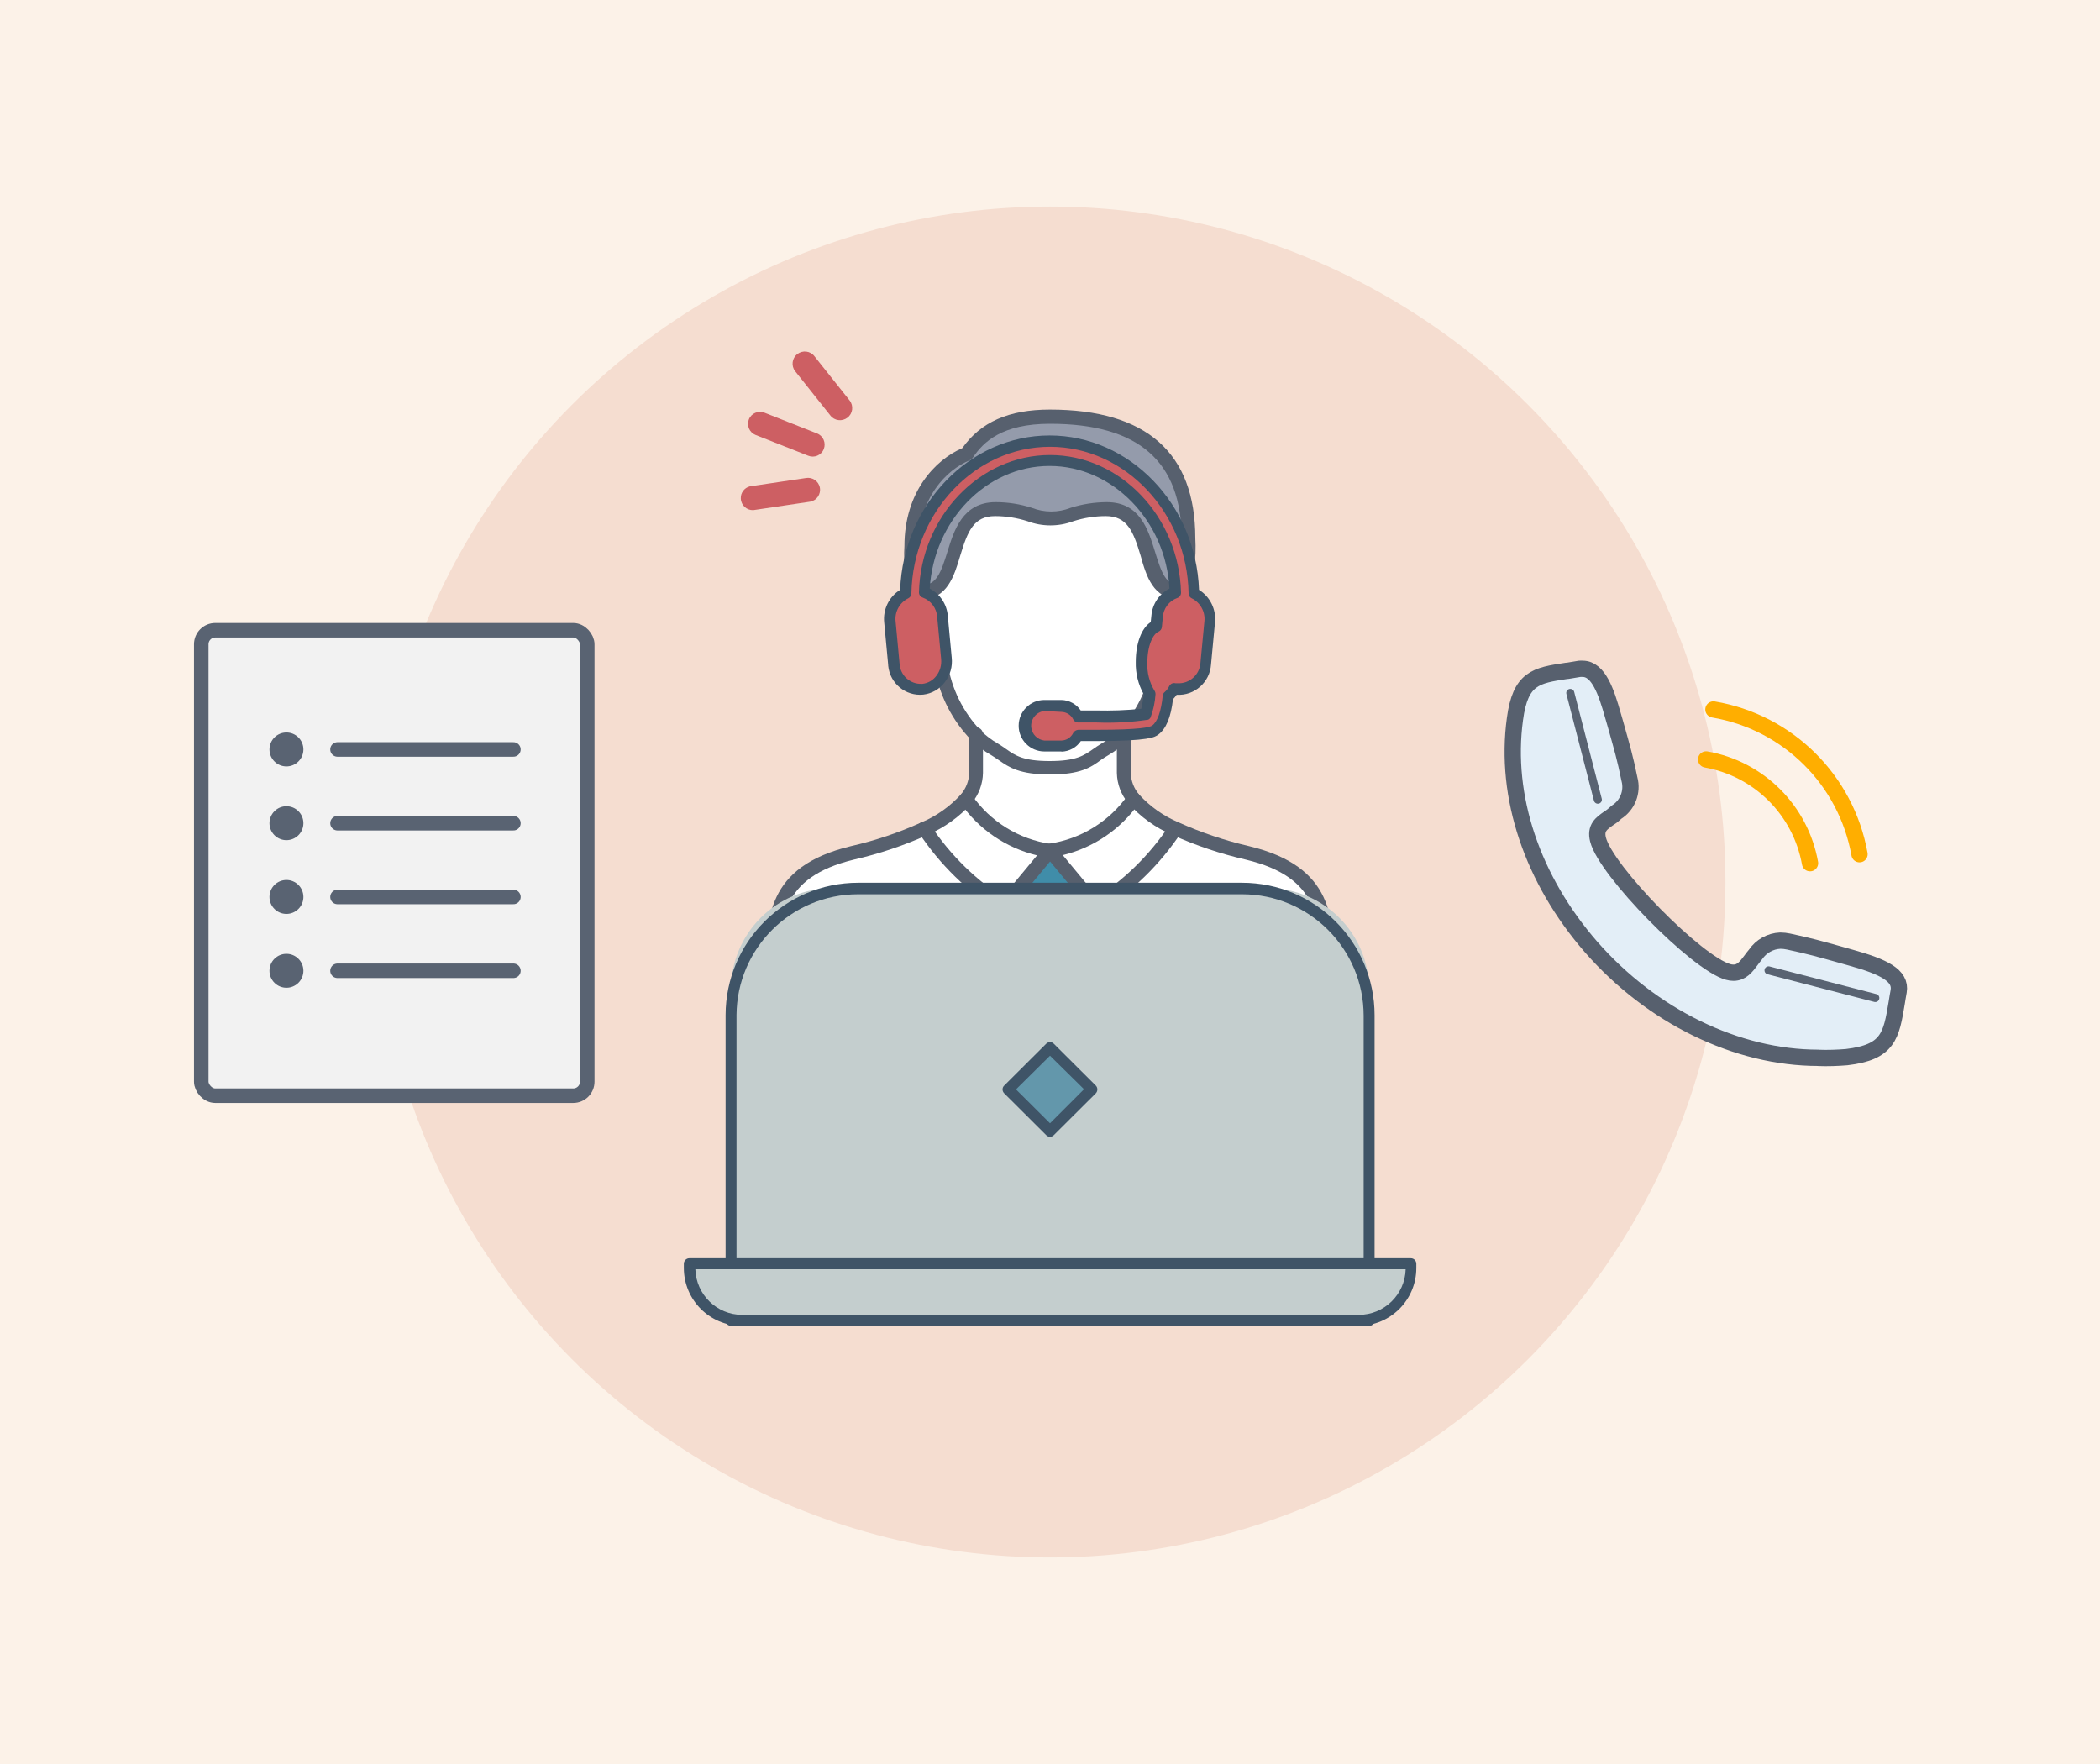 <?xml version="1.0" encoding="UTF-8"?><svg id="_レイヤー_2" xmlns="http://www.w3.org/2000/svg" viewBox="0 0 250 210"><defs><style>.cls-1{fill:#fff;}.cls-2{fill:#408da9;}.cls-3{fill:#fcf2e8;}.cls-4{fill:#f5ddd0;}.cls-5{fill:#f2f2f2;}.cls-5,.cls-6,.cls-7,.cls-8,.cls-9{stroke-linecap:round;}.cls-5,.cls-7{stroke-linejoin:round;stroke-width:1.73px;}.cls-5,.cls-7,.cls-8{stroke:#596372;}.cls-10{fill:#57606e;}.cls-6{stroke:#ffae00;}.cls-6,.cls-7,.cls-11,.cls-8{fill:none;}.cls-6,.cls-8,.cls-9{stroke-linejoin:bevel;}.cls-6,.cls-9{stroke-width:1.94px;}.cls-12{fill:#949bab;}.cls-13{fill:#cd5f63;}.cls-14{fill:#6397ab;}.cls-15{fill:#3f5467;}.cls-8{stroke-width:.96px;}.cls-9{fill:#e3eef7;stroke:#57606e;}.cls-16{fill:#596372;}.cls-17{fill:#c4cece;}</style></defs><g id="_レイヤー_1-2"><rect class="cls-3" width="250" height="210"/><circle class="cls-4" cx="125" cy="105" r="80.41"/><path class="cls-9" d="m216.48,125.93c-9.71,0-19.83-4.93-27.06-13.19-7-8.04-10.34-17.9-9.07-27.14.65-4.89,2.49-5.19,6.16-5.74h.1l1.44-.24c.12-.01.25-.01.37,0,1.88,0,2.81,2.76,3.6,5.56l.29,1c.84,3,1.15,4.01,1.67,6.57.41,1.51-.22,3.11-1.54,3.94-.28.27-.58.51-.91.72-.88.61-1.64,1.15-1.29,2.53.93,3.73,11.8,14.78,15.5,15.77.2.06.42.09.63.09.98,0,1.53-.74,2.06-1.45.17-.24.36-.48.56-.72.67-.98,1.76-1.6,2.95-1.65.33,0,.66.04.99.11,2.56.55,3.58.84,6.58,1.68l.99.28c3.66,1.03,5.87,2.06,5.53,3.97-.09.47-.16.92-.23,1.36-.65,3.92-.99,5.89-5.97,6.47-1.1.09-2.21.13-3.32.09Z"/><path class="cls-6" d="m203.11,90.41c6.3,1.12,11.24,6.05,12.37,12.35"/><path class="cls-6" d="m203.98,84.46c8.85,1.5,15.81,8.39,17.39,17.23"/><line class="cls-8" x1="223.25" y1="118.81" x2="210.54" y2="115.52"/><line class="cls-8" x1="190.22" y1="95.2" x2="186.94" y2="82.49"/><rect class="cls-5" x="23.96" y="75.03" width="45.95" height="55.41" rx="1.67" ry="1.67"/><circle class="cls-16" cx="34.1" cy="89.22" r="2.02"/><line class="cls-7" x1="40.18" y1="89.22" x2="61.12" y2="89.22"/><circle class="cls-16" cx="34.1" cy="98" r="2.02"/><line class="cls-7" x1="40.18" y1="98" x2="61.12" y2="98"/><circle class="cls-16" cx="34.1" cy="106.78" r="2.02"/><line class="cls-7" x1="40.18" y1="106.78" x2="61.12" y2="106.78"/><circle class="cls-16" cx="34.1" cy="115.57" r="2.02"/><line class="cls-7" x1="40.18" y1="115.57" x2="61.12" y2="115.57"/><path class="cls-1" d="m134.97,95.12c1.38,1.53,3.07,2.73,4.96,3.54-2.45,3.7-5.67,6.84-9.44,9.19l-1.68-2.02-3.81-4.59c4.02-.57,7.63-2.79,9.97-6.11Z"/><path class="cls-1" d="m130.49,107.87c3.77-2.35,6.99-5.49,9.44-9.19,2.76,1.24,5.64,2.21,8.59,2.89,9.48,2.3,9.44,8.04,9.44,14h-29.67l-1.15-5.49,1.62-4.22,1.72,2Z"/><polygon class="cls-2" points="128.81 105.85 127.19 110.07 122.81 110.07 121.19 105.85 125 101.28 128.81 105.85"/><polygon class="cls-2" points="127.19 110.07 128.3 115.56 121.7 115.56 122.81 110.07 127.19 110.07"/><path class="cls-1" d="m116.21,92.03v-4.51c.65.65,1.39,1.21,2.19,1.67,1.72,1,2.3,2.21,6.59,2.21s4.87-1.21,6.59-2.21c.8-.45,1.54-1.01,2.19-1.67v4.51c.02,1.13.42,2.22,1.15,3.09-2.33,3.34-5.94,5.57-9.97,6.16-4.03-.58-7.64-2.81-9.97-6.16.75-.86,1.18-1.95,1.22-3.09Z"/><path class="cls-1" d="m121.19,105.85l-1.68,2.02c-3.77-2.35-6.99-5.48-9.44-9.19,1.89-.8,3.59-2.01,4.96-3.54,2.33,3.34,5.94,5.57,9.97,6.16l-3.81,4.55Z"/><path class="cls-12" d="m109.31,70.83c-.66-1.86-.93-3.84-.79-5.81,0-6.41,3.85-9.89,6.59-10.99,1.71-2.54,4.4-4.4,9.89-4.4,10.34,0,16.48,4.22,16.48,14.5.13,2.27-.14,4.54-.79,6.71-.09-.12-.19-.23-.31-.32-5.22,0-2.42-9.89-8.79-9.89-3.3,0-4.53,1.15-6.59,1.15s-3.3-1.15-6.59-1.15c-6.36,0-3.57,9.89-8.79,9.89-.12.09-.22.2-.31.32Z"/><path class="cls-1" d="m92.03,115.56c0-6.02,0-11.72,9.44-14,2.95-.68,5.83-1.65,8.59-2.89,2.45,3.71,5.67,6.84,9.44,9.19l1.68-2.02,1.62,4.22-1.15,5.49-29.62.02Z"/><path class="cls-1" d="m109.62,70.54c5.22,0,2.42-9.89,8.79-9.89,3.3,0,4.53,1.15,6.59,1.15s3.3-1.15,6.59-1.15c6.36,0,3.57,9.89,8.79,9.89.12.09.22.2.31.32.59.88.86,1.92.79,2.98,0,4.95-3.45,5.25-3.45,5.25-.51,3.18-1.98,6.13-4.19,8.47-.65.65-1.39,1.21-2.19,1.67-1.72,1-2.3,2.21-6.59,2.21s-4.87-1.21-6.59-2.21c-.8-.45-1.54-1.01-2.19-1.67-2.22-2.34-3.68-5.29-4.19-8.47,0,0-3.45-.3-3.45-5.25-.07-1.05.21-2.1.79-2.98.05-.12.12-.22.2-.32Z"/><path class="cls-10" d="m125,92.2c-3.64,0-4.89-.86-6.1-1.71-.3-.21-.59-.4-.91-.6-.86-.49-1.66-1.09-2.37-1.79-2.23-2.3-3.73-5.21-4.31-8.36-1.15-.37-3.63-1.64-3.63-5.94-.06-1.22.27-2.43.96-3.45.14-.19.31-.36.51-.51l.91,1.38h0c-.05.04-.1.09-.14.15-.47.74-.69,1.61-.62,2.48,0,4.02,2.48,4.4,2.76,4.43.36.03.66.3.74.65.46,3.02,1.84,5.83,3.95,8.04.61.6,1.29,1.12,2.03,1.54.39.23.71.46,1.02.68,1.09.76,2.03,1.41,5.16,1.41s4.07-.65,5.15-1.41c.32-.22.64-.45,1.03-.68.74-.42,1.43-.94,2.03-1.54,2.11-2.21,3.49-5.02,3.95-8.04.08-.35.37-.62.74-.65.28,0,2.76-.41,2.76-4.43.07-.87-.15-1.74-.62-2.48-.04-.05-.09-.1-.14-.15h0l.92-1.38c.19.15.36.32.51.51.69,1.01,1.03,2.22.96,3.45,0,4.3-2.45,5.57-3.63,5.94-.59,3.15-2.09,6.06-4.32,8.36-.71.7-1.5,1.3-2.35,1.8-.33.18-.61.38-.92.59-1.15.85-2.39,1.71-6.03,1.71Z"/><path class="cls-10" d="m140.38,71.33c-3.09,0-3.92-2.75-4.59-5.17-.88-2.94-1.61-4.72-4.15-4.72-1.31,0-2.62.21-3.87.61-1.76.66-3.69.66-5.44,0-1.25-.4-2.56-.61-3.87-.61-2.54,0-3.26,1.78-4.15,4.72-.72,2.42-1.55,5.17-4.59,5.17-.46,0-.83-.37-.83-.83s.37-.83.83-.83h0c1.77,0,2.3-1.52,3.07-3.99s1.77-5.9,5.74-5.9c1.47,0,2.92.23,4.32.68,1.48.58,3.12.58,4.59,0,1.4-.45,2.85-.67,4.32-.68,3.95,0,4.93,3.27,5.74,5.9s1.29,3.99,3.07,3.99c.46,0,.83.37.83.83s-.37.83-.83.83h-.18Z"/><path class="cls-10" d="m157.97,116.38c-.46,0-.83-.37-.83-.83h0v-.06c0-5.92,0-11.03-8.81-13.15-3.01-.69-5.94-1.67-8.75-2.94-2.01-.85-3.8-2.14-5.25-3.77-.86-1.01-1.34-2.28-1.37-3.61v-4.51c0-.46.37-.83.83-.83s.83.37.83.83h0v4.51c.02.95.38,1.87,1,2.58,1.3,1.42,2.9,2.55,4.68,3.3,2.71,1.22,5.53,2.17,8.43,2.84,10.07,2.42,10.07,8.7,10.07,14.75v.06c0,.46-.37.83-.83.83Z"/><path class="cls-10" d="m92.03,116.38c-.46,0-.83-.37-.83-.83h0v-.06c0-6.05,0-12.33,10.07-14.75,2.9-.66,5.72-1.61,8.43-2.84,1.78-.75,3.38-1.88,4.68-3.31.62-.72.97-1.63,1-2.57v-4.51c-.05-.45.27-.86.72-.92s.86.27.92.72c0,.06,0,.13,0,.19v4.51c-.02,1.32-.5,2.59-1.34,3.6-1.46,1.63-3.25,2.92-5.26,3.78-2.81,1.27-5.75,2.25-8.75,2.94-8.83,2.13-8.83,7.25-8.83,13.15v.06c0,.45-.36.81-.8.83Z"/><path class="cls-10" d="m140.69,71.69c-.1.02-.19.02-.29,0-.43-.14-.66-.6-.52-1.03.01-.04.03-.08.05-.12.61-2.08.86-4.25.74-6.42,0-9.19-5.12-13.67-15.66-13.67-5.74,0-7.94,2.16-9.19,4.03-.09.14-.22.24-.37.31-2.8,1.15-6.08,4.47-6.08,10.22-.15,1.87.09,3.75.69,5.53.11.44-.16.89-.61,1-.37.09-.76-.08-.93-.43-.7-1.95-.99-4.03-.85-6.1,0-6.42,3.65-10.26,6.89-11.66,2.19-3.1,5.51-4.59,10.43-4.59,11.49,0,17.31,5.15,17.31,15.31.13,2.36-.16,4.73-.85,7-.09.35-.4.61-.77.62Z"/><path class="cls-10" d="m130.49,108.69c-.24,0-.47-.1-.63-.29l-1.68-2.02-3.81-4.59c-.19-.23-.25-.55-.14-.83.1-.28.36-.48.65-.52,3.8-.55,7.21-2.66,9.41-5.81.26-.37.77-.46,1.14-.2.37.26.46.77.2,1.14h0c-2.17,3.12-5.41,5.34-9.11,6.23l4.59,5.53c.29.35.24.86-.1,1.15-.14.13-.33.21-.53.22Z"/><path class="cls-10" d="m119.51,108.69c-.19,0-.38-.06-.53-.18-.34-.29-.39-.8-.11-1.15l4.59-5.53c-3.7-.89-6.95-3.1-9.12-6.23-.25-.38-.16-.88.21-1.15.37-.26.89-.17,1.15.21,2.2,3.16,5.6,5.26,9.41,5.81.3.04.55.24.65.52.11.28.05.6-.14.83l-3.81,4.59-1.67,2.03c-.17.17-.4.26-.63.24Z"/><path class="cls-10" d="m130.49,108.69c-.28,0-.55-.14-.7-.38-.25-.39-.13-.9.25-1.14,0,0,0,0,.01,0,3.67-2.3,6.8-5.35,9.19-8.96.24-.38.74-.5,1.12-.26,0,0,.02.01.02.02.38.25.49.76.24,1.14,0,0,0,0,0,0-2.52,3.8-5.83,7.03-9.69,9.45-.13.08-.29.13-.45.13Z"/><path class="cls-10" d="m119.51,108.69c-.15,0-.3-.04-.44-.11-3.87-2.42-7.18-5.65-9.69-9.45-.28-.36-.21-.88.16-1.16s.88-.21,1.16.16c.02.03.04.06.06.09,2.39,3.61,5.52,6.66,9.19,8.96.38.25.48.77.23,1.15-.15.23-.4.36-.67.37Z"/><path class="cls-10" d="m128.3,116.38c-.4,0-.74-.28-.8-.67l-1.15-5.49c-.05-.15-.05-.31,0-.46l1.62-4.22c.16-.45.66-.68,1.11-.52.45.16.68.66.52,1.11l-1.53,4,1.05,5.26c.09.45-.2.88-.64.98h-.17Z"/><path class="cls-10" d="m121.7,116.38h-.15c-.45-.09-.74-.53-.64-.98l1.05-5.26-1.55-4c-.12-.44.14-.9.58-1.02.38-.11.79.08.96.43l1.62,4.22c.04.15.04.31,0,.46l-1.15,5.49c-.07.35-.36.61-.71.65Z"/><path class="cls-10" d="m127.19,110.89h-4.39c-.46,0-.83-.37-.83-.83s.37-.83.83-.83h4.39c.46,0,.83.37.83.83s-.37.83-.83.83Z"/><path class="cls-17" d="m99.05,105.74h51.89c6.64,0,12.03,5.38,12.03,12.03h0v39.38h-75.94v-39.37c0-6.64,5.37-12.03,12.02-12.04,0,0,0,0,.01,0Z"/><path class="cls-15" d="m162.98,157.84h-75.95c-.36,0-.65-.28-.65-.63,0,0,0-.02,0-.02v-36.33c.01-8.71,7.07-15.76,15.77-15.77h45.72c8.71.01,15.76,7.07,15.77,15.77v36.29c.03.36-.25.67-.61.7-.02,0-.03,0-.05,0Zm-75.3-1.31h74.66v-35.61c-.01-7.98-6.48-14.45-14.46-14.46h-45.74c-7.96.01-14.41,6.44-14.46,14.39v35.68Z"/><path class="cls-17" d="m82.05,150.4h85.89v2.15c0,2.54-2.06,4.59-4.59,4.59h-76.7c-2.54,0-4.59-2.06-4.59-4.59v-2.15h0Z"/><path class="cls-15" d="m161.76,157.84h-73.46c-3.81,0-6.89-3.09-6.89-6.89v-.51c0-.36.3-.65.65-.65h85.9c.36,0,.65.3.65.65v.51c0,3.79-3.06,6.87-6.86,6.89Zm-78.98-6.74c.09,3.02,2.56,5.43,5.58,5.43h73.4c3.02,0,5.5-2.41,5.58-5.43h-84.57Z"/><rect class="cls-14" x="121.48" y="126.16" width="7.04" height="7.04" transform="translate(-55.09 126.37) rotate(-45)"/><path class="cls-15" d="m125,135.33c-.17,0-.34-.07-.46-.2l-4.99-4.97c-.12-.12-.2-.29-.2-.47,0-.17.07-.34.2-.46l4.99-4.97c.24-.25.64-.27.89-.03,0,0,.02.02.03.03l4.99,4.97c.25.26.25.67,0,.93l-4.99,4.97c-.12.13-.29.2-.46.2Zm-4.05-5.64l4.05,4.03,4.05-4.05-4.05-3.99-4.05,4.01Z"/><path class="cls-13" d="m124.32,88.8c-1.33,0-2.41-1.08-2.41-2.41,0-1.33,1.08-2.41,2.41-2.41h2.03c.84.02,1.6.5,1.99,1.25h2.23c1.95.1,3.9,0,5.82-.28.28-.8.44-1.64.49-2.48-.69-1.1-1.03-2.39-.98-3.69,0-2.18.72-3.89,1.76-4.33l.1-1.15c.12-1.26.96-2.34,2.16-2.77-.22-8.68-6.89-15.7-14.93-15.7s-14.73,7-14.93,15.7c1.23.43,2.08,1.55,2.17,2.85l.47,5c.09.87-.15,1.75-.68,2.45-.51.69-1.28,1.13-2.13,1.23h-.33c-1.67-.04-3.02-1.36-3.12-3.02l-.48-5.05c-.15-1.43.6-2.8,1.88-3.45.17-10.01,7.8-18.1,17.15-18.1s16.98,8.04,17.15,18.1c1.29.64,2.04,2.02,1.88,3.45l-.47,5.01c-.11,1.66-1.46,2.97-3.12,3.02h-.32l-.33-.06c-.17.35-.41.67-.71.93-.15,1.48-.53,3.3-1.52,4.01-.26.18-.88.63-6.97.63h-2.23c-.38.76-1.15,1.25-2,1.28h-2.03Z"/><path class="cls-15" d="m126.36,89.46h-2.03c-1.69,0-3.07-1.38-3.06-3.07,0-1.69,1.37-3.06,3.06-3.06h2.03c.92.02,1.78.49,2.3,1.25h1.86c1.78.04,3.57-.02,5.34-.2.13-.57.23-1.14.3-1.72-.66-1.18-.99-2.52-.95-3.87,0-2.22.69-4.01,1.78-4.73l.08-.77c.11-1.37.92-2.59,2.15-3.22-.43-8.04-6.73-14.6-14.27-14.6s-13.78,6.51-14.27,14.6c1.22.63,2.03,1.85,2.15,3.22l.47,5.01c.11,1.04-.18,2.08-.82,2.91-.62.83-1.55,1.36-2.57,1.48-2.1.21-3.96-1.33-4.17-3.42,0-.06,0-.12-.01-.17l-.47-5c-.16-1.55.57-3.06,1.9-3.88.37-10.15,8.27-18.38,17.79-18.38s17.43,8.2,17.79,18.38c1.32.82,2.06,2.33,1.9,3.88l-.47,5c-.14,2.12-1.96,3.74-4.09,3.61-.13.19-.28.37-.44.53-.24,2.14-.83,3.55-1.76,4.22-.39.29-1.05.76-7.35.76h-1.86c-.52.77-1.38,1.24-2.31,1.26Zm-2.03-4.82c-.97.11-1.67.99-1.56,1.96.09.82.74,1.46,1.56,1.56h2.03c.61-.02,1.15-.37,1.41-.92.13-.21.35-.34.6-.36h2.22c5.12,0,6.33-.31,6.58-.51.62-.44,1.07-1.72,1.25-3.54.01-.18.1-.34.24-.45.23-.2.41-.44.54-.71.14-.27.44-.41.74-.33h.25c1.41.07,2.62-1,2.72-2.41l.47-4.94c.13-1.14-.47-2.25-1.5-2.76-.23-.1-.38-.33-.38-.59-.17-9.63-7.57-17.45-16.5-17.45s-16.32,7.82-16.5,17.45c0,.25-.15.48-.38.59-1.03.51-1.63,1.61-1.5,2.76l.47,5c.07,1.4,1.25,2.48,2.65,2.42.03,0,.05,0,.08,0,.67-.08,1.27-.43,1.67-.98.43-.57.62-1.27.55-1.98l-.47-5.01c-.07-1.04-.74-1.94-1.72-2.3-.28-.09-.46-.35-.45-.64.23-9.01,7.23-16.33,15.6-16.33s15.37,7.33,15.6,16.38c0,.29-.17.55-.45.64-.98.35-1.66,1.26-1.72,2.3l-.11,1.15c-.02.24-.17.45-.39.55-.67.28-1.34,1.64-1.34,3.72-.05,1.16.24,2.3.84,3.3.09.13.14.29.13.45-.06.95-.26,1.89-.6,2.78-.07.11-.16.19-.28.24-2.02.3-4.06.41-6.1.33h-2.24c-.24,0-.46-.14-.57-.36-.26-.54-.8-.88-1.4-.9l-2.03-.11Z"/><path class="cls-13" d="m94.66,44.19c-.49-.63-.38-1.55.26-2.04s1.55-.38,2.04.26l4.19,5.27c.49.63.38,1.55-.26,2.04s-1.55.38-2.04-.26l-4.19-5.27Z"/><path class="cls-13" d="m89.68,60.73c-.79.03-1.46-.58-1.49-1.38-.03-.68.42-1.28,1.08-1.45l6.65-.99c.78-.15,1.53.36,1.68,1.13.15.78-.36,1.53-1.13,1.68-.04,0-.08.01-.13.02l-6.66.99h0Z"/><path class="cls-13" d="m89.95,51.78l6.26,2.47c.73.3,1.56-.05,1.86-.78,0,0,0,0,0-.01.29-.74-.07-1.57-.8-1.86l-6.26-2.47c-.74-.29-1.57.07-1.86.8-.29.73.07,1.56.8,1.85,0,0,0,0,0,0Z"/><rect class="cls-11" width="250" height="210"/></g></svg>